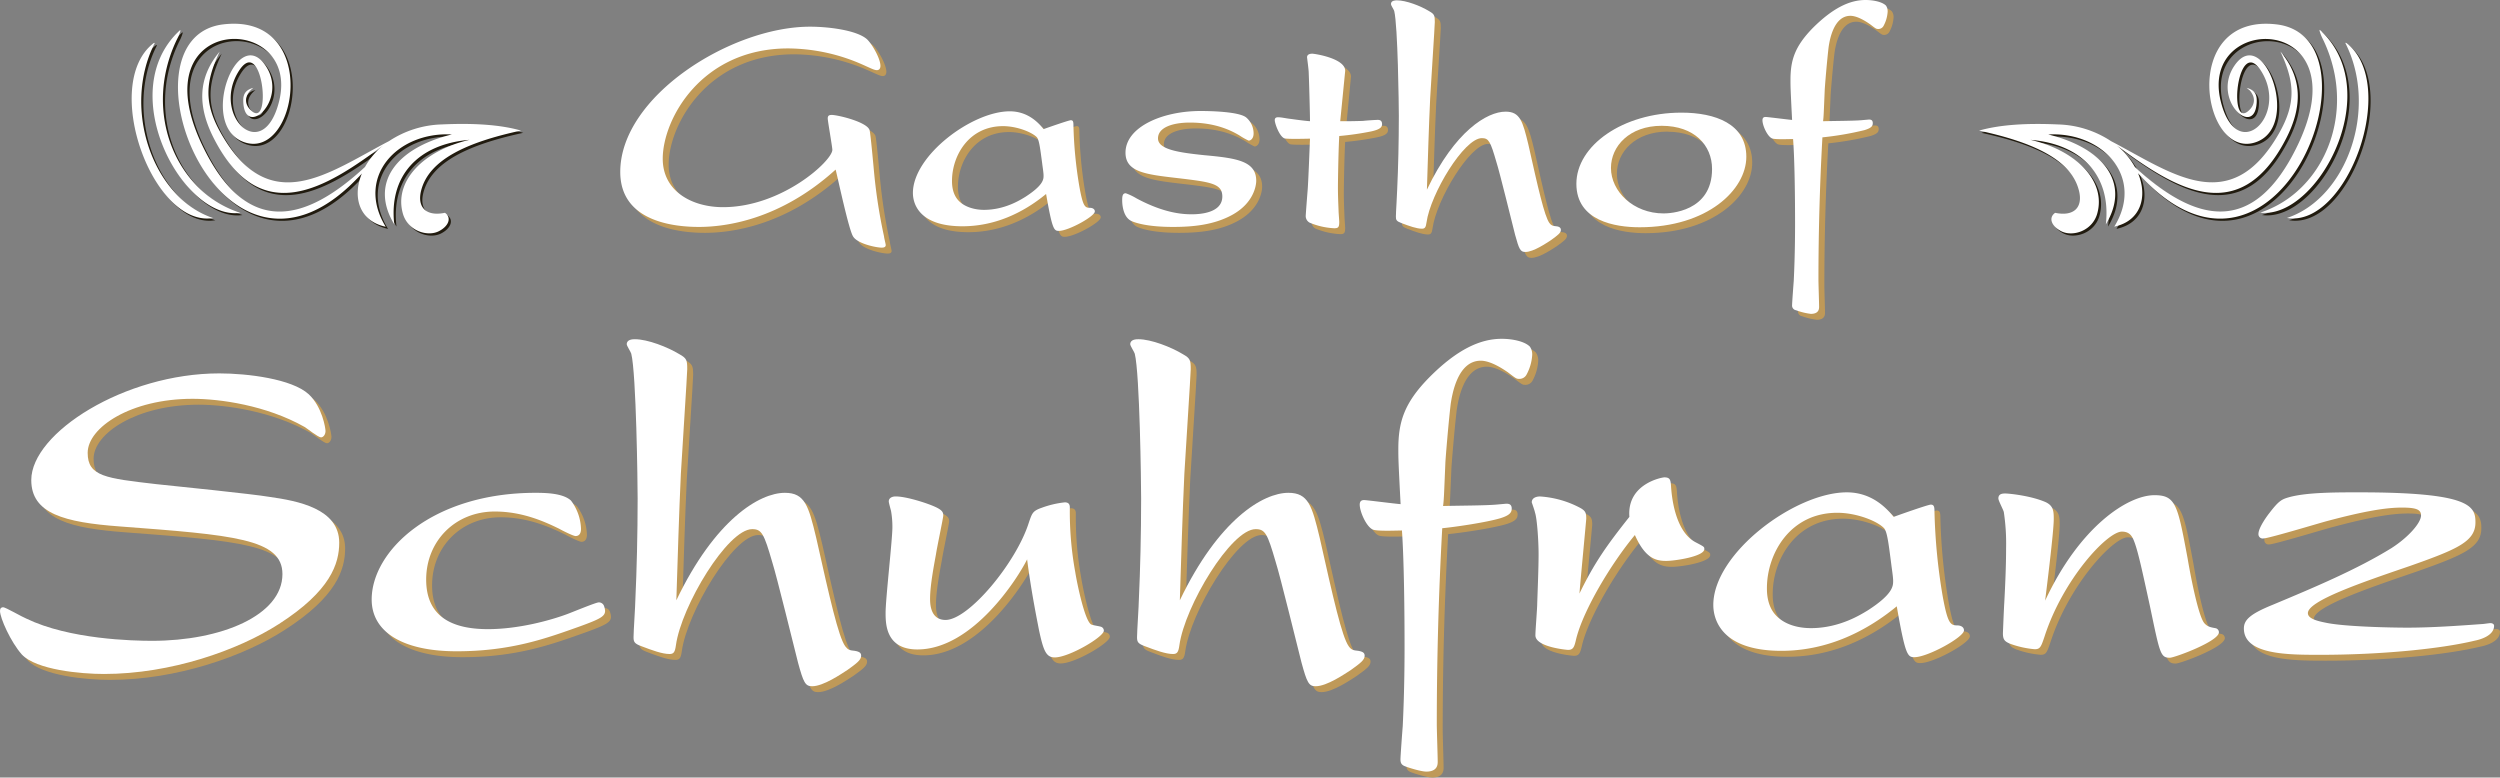 <svg xmlns="http://www.w3.org/2000/svg" viewBox="0 0 959.24 298.33"><rect x="0" y="0" width="959.24" height="298.33" fill="#808080" stroke="none"/><defs><style>.cls-1{fill:#bf9958;}.cls-2,.cls-4{fill:#fff;}.cls-3{fill:#211b0f;}.cls-3,.cls-4{fill-rule:evenodd;}</style></defs><g id="Ebene_2" data-name="Ebene 2"><g id="Ebene_1-2" data-name="Ebene 1"><path class="cls-1" d="M270.46,89.34c-9,0-30.2-1.77-30.2-21.11,0-29.06,42.58-55.73,72.79-55.73,7.33,0,17.94,1.39,21.86,4.81,2,1.89,5.18,7.45,5.18,10.23,0,.89-.38,1.65-1.39,1.65s-2.65-.89-5.81-2.28a71.47,71.47,0,0,0-28.18-6.07c-33.37,0-48.15,27.17-48.15,42.34,0,12.51,11.25,18.58,23.13,18.58,22.62,0,41.95-17.82,41.95-22,0-1-1.77-11.12-1.77-12s.26-1.39,1.52-1.39c2.27,0,13.52,2.66,14.53,5.82.38,1.26,1.52,14,1.77,16.68A205.78,205.78,0,0,0,341.48,93c0,.51.63,2.91.63,3.29,0,.88-.88,1-1.51,1-2.15,0-9.35-1.52-11-4.3-1.64-2.52-5.81-22.24-6.69-25.65C301.55,86.69,280.57,89.34,270.46,89.34Z"/><path class="cls-1" d="M413.14,48.39c.88,0,1,.64,1,1.9a161.69,161.69,0,0,0,2.27,23.51c1.39,7.7,2.15,8.21,4.05,8.21.88,0,1.89.38,1.89,1.39,0,1.9-10.11,7.46-13.77,7.46-1.9,0-2.53-.38-4.93-14.16-9.23,7.58-20.1,12.39-32.1,12.39-16.68,0-19-8.72-19-12.77,0-14.4,22.75-31.34,37.16-31.34,7.2,0,11.24,4.68,13,6.83C404.16,51.3,412.38,48.39,413.14,48.39Zm-13,6.58c-1.9-2-7.71-4.3-13-4.3-13.14,0-19.58,11.37-19.58,21,0,1.13,0,4.8,2.4,7.45s6.44,3.67,9.85,3.67c8,0,13.9-3.79,15.8-4.93,7.08-4.55,7.08-6.83,7.08-8.22,0-1.13-.38-3.41-.51-4.54C401.38,59.26,401,56,400.12,55Z"/><path class="cls-1" d="M474.93,84.79C468,88.58,460,89.34,452.31,89.34c-9.6,0-14.28-1.52-15.92-2.28-3.54-1.64-3.54-7.33-3.54-8,0-1.77.25-2.65,1.39-2.65a25,25,0,0,1,4.17,2c10.62,5.69,17.69,6.07,21.1,6.07,2.53,0,11.76-.26,11.76-6.83,0-5-4.55-5.56-17.32-7.07-12-1.39-19.84-2.28-19.84-9.74,0-9.85,14.16-16,28.82-16,3.91,0,14.91.25,17.56,2.52a8.12,8.12,0,0,1,2.78,6.07c0,2.15-1.26,2.78-1.89,2.78a26.75,26.75,0,0,1-3.54-2c-2.78-1.65-8.85-4.93-19-4.93-6.44,0-12.26,1.77-12.26,6.06s8.09,5.44,17.7,6.45c12.63,1.14,20,2.27,20,9.86C484.28,73.54,483.27,80.24,474.93,84.79Z"/><path class="cls-1" d="M516.51,48.77c2.78,0,5.43,0,8.85-.12.88-.13,4.92-.38,5.56-.38s1.64.12,1.64,1.64c0,1-.51,2-4.17,2.78a112.22,112.22,0,0,1-12.26,1.77c-.38,7.33-.51,18.58-.51,19.59,0,3.16.13,5.94.26,9.22,0,.63.25,3.54.25,4.17,0,2-.38,2.4-1.9,2.4a28,28,0,0,1-9.47-2.14,2.87,2.87,0,0,1-1.52-2.53c0-.63.63-8.59.76-10.24.25-3.16.76-16.68.88-19.46-.25,0-8.59.25-9.85-.13-2-.88-3.67-5.81-3.67-7,0-.63.25-1.13,1.26-1.13,1.27,0,3.42.5,4.81.63,3.66.5,5.68.76,7.45.88,0-3-.38-16.17-.5-18.83,0-.88-.64-5.56-.64-5.68,0-1.14,1.14-1.39,2-1.39s12.63,1.77,12.63,6.57Z"/><path class="cls-1" d="M580,45.11c5.56,0,6.57,3.66,8.72,12.51,3.79,16.93,6.19,27.55,8.08,30.2.76,1,1.27,1.14,2.66,1.27s1.77.75,1.77,1.39c0,1.13-1.14,2-3.79,3.91-1.77,1.14-6.7,4.55-9.86,4.55-1.9,0-2.4-1-3.92-6.57-1.14-4.42-5.94-24.14-7.2-28.05-2.28-7.84-2.91-9.1-5.56-9.1-6.83,0-19.72,21.36-21.23,32.35-.26,1.9-.63,2.4-1.77,2.4-2,0-4.8-1-7.84-2.15-2-.76-2.15-1.26-2.15-2.52,0-1.65.51-9,.51-10.49.38-8,.63-18.33.63-28.06,0-4-.38-34.75-1.77-40.31-.12-.51-1.26-2.15-1.26-2.66,0-1.39,1.77-1.39,2.27-1.39,3.54,0,9.1,2.15,12.39,4.17,2,1.14,2.15,1.65,2.15,4.18,0,1.38-1.52,24.38-1.77,29.06-.51,10.62-.89,23.51-1.27,35.26C560.49,52.56,572.87,45.11,580,45.11Z"/><path class="cls-1" d="M647.43,45.49c13,0,24.89,4.29,24.89,16.93s-14.91,27.05-40.94,27.05c-9.35,0-24.26-2.41-24.26-16.69C607.12,58.12,624.94,45.49,647.43,45.49Zm-7.58,5c-12.39,0-19.46,7.84-19.46,16.18,0,9,8.59,17.44,20.22,17.44,2.14,0,18.57-.51,18.57-17.06C659.18,58,652.36,50.54,639.85,50.54Z"/><path class="cls-1" d="M719.33,48.14c.76,0,1.52.13,1.52,1.39s-.76,1.9-3.16,2.66A118.29,118.29,0,0,1,701.52,55Q700,82.26,700,109.56c0,1.64.25,8.84.25,10.36,0,.76,0,2.78-3.16,2.78a25,25,0,0,1-5.68-1.39,1.81,1.81,0,0,1-1.52-2c0-.89.5-7.71.63-9.23.51-10.23.51-19.58.51-22.24,0-9-.13-23.76-.76-32.22-1.27,0-6.95.25-8.09-.26-1.77-.75-3.66-4.92-3.66-7,0-1.26.88-1.26,1.26-1.26.63,0,8.47,1,10.11,1.14-.63-12.13-.63-12.77-.63-15.29,0-7.46,1.51-12.77,8.59-20,7.84-7.84,14.28-10.74,20.22-10.74,2.78,0,6.32.63,7.83,2.15a3.74,3.74,0,0,1,.64,2.52A13.1,13.1,0,0,1,725,12.12a2.23,2.23,0,0,1-2.15,1.27c-.76,0-1-.25-3.16-1.9-.25-.12-4.29-3.16-7.45-3.16-6.57,0-8,9.73-8.34,11.88-.64,5.18-1.52,15.93-1.52,16.81-.38,8.85-.38,9.86-.63,11.75,5.31-.12,11.37-.12,14.66-.38Z"/><path class="cls-1" d="M109.24,241.71c-15.68,10.1-41.46,19.16-67.07,19.16-8.89,0-26-1.57-31.54-7.49-4.18-4.71-8.36-13.94-8.36-16.73,0-1,.52-1.39,1.22-1.39.87,0,7.49,3.83,8.88,4.36,16.55,8,41,8.53,48.26,8.53,26.49,0,50-9.75,50-25.61,0-13.59-19-15-62.55-18.29-21.08-1.57-33.8-4.88-33.8-17.77,0-18.12,35.89-40.95,72.13-40.95,10.8,0,27.87,2.09,34.32,8,5.23,4.88,6.45,13.07,6.45,14.11,0,1.39-.87,2.44-1.75,2.44-1,0-5.4-3.48-6.27-4-14.81-8.36-32.58-10.8-43-10.8-23.7,0-40.25,11-40.25,20.73,0,9.06,7,9.76,26.31,12,6.8.69,37.29,3.83,43.38,4.87,11,1.57,26.83,4.53,26.83,17.6C132.41,218.53,129.1,229,109.24,241.71Z"/><path class="cls-1" d="M234.43,236.65c0,2.09-1.91,3.14-9.58,5.93-12.72,4.53-26.31,9.58-47.39,9.58s-32.58-7.67-32.58-19.86c0-18.64,23.17-41,62.9-41,4,0,10.62.18,13.59,3a19,19,0,0,1,3.83,10.8c0,.52,0,2.79-2.09,2.79-.87,0-5.05-2.09-6.27-2.79-6.1-3-14.46-6.62-24.74-6.62-15.16,0-26.31,11.32-26.31,26.13,0,15.16,11.32,19,23.69,19,12,0,24.22-3.48,30.32-5.75,1.91-.69,11.15-4.53,12.19-4.53a2.09,2.09,0,0,1,2.09,1.57A6,6,0,0,1,234.43,236.65Z"/><path class="cls-1" d="M303.44,191.35c7.66,0,9.06,5.06,12,17.25,5.23,23.35,8.54,38,11.15,41.64,1,1.4,1.74,1.57,3.66,1.75,2.09.34,2.44,1,2.44,1.91,0,1.57-1.57,2.79-5.23,5.4-2.44,1.57-9.23,6.27-13.59,6.27-2.61,0-3.31-1.39-5.4-9.06-1.57-6.09-8.19-33.27-9.93-38.67-3.14-10.8-4-12.55-7.67-12.55-9.4,0-27.18,29.45-29.27,44.6-.34,2.62-.87,3.31-2.44,3.31-2.78,0-6.62-1.39-10.8-3-2.79-1-3-1.74-3-3.48,0-2.27.7-12.37.7-14.46.52-11,.87-25.26.87-38.68,0-5.57-.52-47.91-2.44-55.58-.17-.69-1.74-3-1.74-3.66,0-1.91,2.44-1.91,3.13-1.91,4.88,0,12.55,3,17.08,5.75,2.78,1.56,3,2.26,3,5.75,0,1.91-2.09,33.62-2.44,40.07-.7,14.63-1.22,32.4-1.74,48.61C276.61,201.63,293.68,191.35,303.44,191.35Z"/><path class="cls-1" d="M354.25,251.46c-12.19,0-12.19-9.93-12.19-14.11,0-5.23,2.61-28,2.61-32.75a35.07,35.07,0,0,0-.52-6.28,34.56,34.56,0,0,1-.87-3.65c0-1.4,1.39-1.92,2.61-1.92,3.66,0,9.58,1.92,11.15,2.44,6.62,2.26,7.14,3.31,7.14,4.88,0,.87-2.43,12.37-2.78,14.81-.53,3-2.27,11.67-2.27,17.07,0,1.74,0,8.19,5.93,8.19,8.88,0,27.17-21.95,32.05-37.46,1.22-3.48,1.4-4.36,4.88-5.58a37.3,37.3,0,0,1,8.89-2.09c1.91,0,1.91,1.4,1.91,2.09a130,130,0,0,0,2.09,24.74c.7,4.36,3.66,18.65,6.1,20,.52.35,3.49.7,4,1.05a1.55,1.55,0,0,1,.87,1.39c0,2.44-13.42,10.28-18.82,10.28-3.31,0-4.35-2.44-6.09-10.63-.53-2.79-3-14.81-4.53-27C393.11,223.59,375.68,251.46,354.25,251.46Z"/><path class="cls-1" d="M496.62,191.35c7.67,0,9.06,5.06,12,17.25,5.22,23.35,8.53,38,11.15,41.64,1,1.4,1.74,1.57,3.66,1.75,2.09.34,2.44,1,2.44,1.91,0,1.57-1.57,2.79-5.23,5.4-2.44,1.57-9.24,6.27-13.59,6.27-2.61,0-3.31-1.39-5.4-9.06-1.57-6.09-8.19-33.27-9.93-38.67-3.14-10.8-4-12.55-7.67-12.55-9.41,0-27.18,29.45-29.27,44.6-.35,2.62-.87,3.31-2.44,3.31-2.79,0-6.62-1.39-10.8-3-2.79-1-3-1.74-3-3.48,0-2.27.69-12.37.69-14.46.53-11,.88-25.26.88-38.68,0-5.57-.53-47.91-2.44-55.58-.18-.69-1.75-3-1.75-3.66,0-1.91,2.44-1.91,3.14-1.91,4.88,0,12.54,3,17.07,5.75,2.79,1.56,3,2.26,3,5.75,0,1.91-2.09,33.62-2.44,40.07-.7,14.63-1.22,32.4-1.75,48.61C469.79,201.63,486.87,191.35,496.62,191.35Z"/><path class="cls-1" d="M580.21,195.54c1,0,2.09.17,2.09,1.91,0,1.57-1,2.62-4.35,3.66-5.23,1.57-16.9,3.31-22.3,3.83q-2.1,37.63-2.09,75.27c0,2.26.34,12.2.34,14.29,0,1,0,3.83-4.35,3.83-2.09,0-7-1.57-7.84-1.92-1.57-.52-2.09-1.22-2.09-2.78,0-1.22.7-10.63.87-12.72.7-14.12.7-27,.7-30.67,0-12.37-.18-32.75-1.05-44.42-1.74,0-9.58.34-11.15-.35-2.44-1.05-5-6.8-5-9.59,0-1.74,1.22-1.74,1.74-1.74.87,0,11.67,1.4,13.94,1.57-.87-16.73-.87-17.6-.87-21.08,0-10.28,2.09-17.6,11.84-27.53,10.81-10.8,19.69-14.81,27.88-14.81,3.83,0,8.71.87,10.8,3a5.26,5.26,0,0,1,.87,3.49,18,18,0,0,1-2.09,7.14,3.09,3.09,0,0,1-3,1.74c-1,0-1.39-.34-4.35-2.61-.35-.17-5.93-4.35-10.28-4.35-9.06,0-11,13.41-11.5,16.37-.87,7.15-2.09,21.95-2.09,23.17-.53,12.2-.53,13.59-.87,16.21,7.31-.18,15.68-.18,20.21-.53Z"/><path class="cls-1" d="M627.46,200.59c-1.05-12.72,12.54-15.16,13.41-15.16,2.44,0,2.44,1.22,2.62,4.18.17,1.57,1,16.38,9.41,20.74,3.3,1.74,3.3,1.74,3.3,2.61,0,2.79-11.15,4.53-14.63,4.53-3.83,0-8-.87-12-9.93-9.23,11.15-19.69,28.74-22.48,39.72-.69,3-1,4.36-3.13,4.36-.35,0-12.55-1-12.55-5.58,0-1.92.7-10.28.7-12,.17-5.58.52-13.59.52-19.34,0-4.35-.52-13.41-1.39-15.85,0-.35-1.22-3.84-1.22-3.84,0-1.91,2.09-2.26,3.14-2.26a37.88,37.88,0,0,1,15.68,4.53c1.74,1,2.09,1.74,2.09,4,0,.52-2.27,24.21-2.62,28.74C614,218.19,618.75,211.56,627.46,200.59Z"/><path class="cls-1" d="M743.12,195.88c1.22,0,1.39.88,1.39,2.62a222.65,222.65,0,0,0,3.14,32.4c1.92,10.63,3,11.33,5.58,11.33,1.21,0,2.61.52,2.61,1.91,0,2.62-13.94,10.28-19,10.28-2.62,0-3.49-.52-6.8-19.51C717.33,245.36,702.35,252,685.8,252c-23,0-26.13-12-26.13-17.6,0-19.86,31.36-43.21,51.22-43.21,9.93,0,15.5,6.45,17.94,9.41C730.75,199.89,742.07,195.88,743.12,195.88Zm-18,9.06c-2.61-2.78-10.62-5.92-17.94-5.92-18.12,0-27,15.68-27,28.92,0,1.57,0,6.62,3.31,10.28,3.49,3.83,8.89,5.05,13.59,5.05,11,0,19.17-5.22,21.78-6.79,9.76-6.27,9.76-9.41,9.76-11.33,0-1.56-.52-4.7-.7-6.27C726.92,210.87,726.39,206.34,725.17,204.94Z"/><path class="cls-1" d="M828.92,192.23c8.19,0,8.89,3.65,12.72,24.21.87,5.23,4,22.13,6.44,24.92,1.22,1.39,2.44,1.57,4.36,1.91a1.63,1.63,0,0,1,1.22,1.57c0,3.49-17.07,9.76-18.82,9.76-3.65,0-3.83-1.57-7.66-19.86-3-13.77-4.36-20-5.75-24.05-.87-2.43-1.74-4.53-5-4.53-5.58,0-22.48,18.12-29.62,40.08-1.4,4.18-1.74,5-3.84,5a35.9,35.9,0,0,1-9.4-2.09c-2.09-.87-2.79-1.57-2.79-4,0,0,.35-9.06.52-11.67.35-6.45.7-14.11.7-21.08a80.59,80.59,0,0,0-.87-13.77c-.18-.87-2.09-4.35-2.09-5.22,0-1.75,1.39-1.92,2.61-1.92,1.57,0,9.93.87,15.51,3.31,3,1.39,3.13,3.48,3.13,6.45,0,5.05-2.79,27-3.31,31.36C800.17,204.42,818.64,192.23,828.92,192.23Z"/><path class="cls-1" d="M881,192.92c6.79-1.74,17.59-1.74,26.48-1.74,42.51,0,44.6,5.23,44.6,11.5,0,7.32-6.79,10.28-25.09,16.73-18.81,6.44-39.2,13.41-39.2,18.11,0,2.1,3.49,3,6.8,3.66,7.14,1.57,25.43,1.92,31.18,1.92,9.59,0,19.34-.7,28.92-1.39.53,0,2.62-.35,3.14-.35.7,0,1.4.35,1.4,1,0,4-5.75,5.4-7.5,5.75-13.06,3.14-35.89,5.4-59.23,5.4-12.37,0-29.27,0-29.27-10.1,0-3.31,2.44-5.58,11-9.06,15.86-6.62,32.41-13.59,45.65-21.78,6.27-4,11.32-9.58,11.32-12.54,0-2.27-1.91-3-7.31-3-5.93,0-13.94,1.22-28.92,5.23-3.84,1-22.3,6.62-24.22,6.62a1.63,1.63,0,0,1-1.92-1.74c0-2.44,3.49-7.14,4.18-8C876.83,194.14,877.87,193.79,881,192.92Z"/><path class="cls-2" d="M268.19,87.07c-9,0-30.2-1.77-30.2-21.1,0-29.07,42.59-55.73,72.79-55.73,7.33,0,18,1.39,21.86,4.8,2,1.89,5.18,7.45,5.18,10.23,0,.89-.37,1.65-1.39,1.65s-2.65-.89-5.81-2.28a71.42,71.42,0,0,0-28.18-6.06c-33.36,0-48.15,27.17-48.15,42.33,0,12.51,11.25,18.58,23.13,18.58,22.62,0,41.95-17.82,41.95-22,0-1-1.77-11.12-1.77-12s.26-1.39,1.52-1.39c2.28,0,13.52,2.66,14.53,5.82.38,1.26,1.52,14,1.77,16.68a206,206,0,0,0,3.79,24.14c0,.5.64,2.9.64,3.28,0,.89-.89,1-1.52,1-2.15,0-9.35-1.51-11-4.29-1.65-2.53-5.82-22.25-6.7-25.66C299.28,84.42,278.3,87.07,268.19,87.07Z"/><path class="cls-2" d="M410.87,46.13c.88,0,1,.63,1,1.89a161.69,161.69,0,0,0,2.27,23.51c1.39,7.71,2.15,8.21,4.05,8.21.88,0,1.89.38,1.89,1.39,0,1.9-10.11,7.46-13.77,7.46-1.9,0-2.53-.38-4.93-14.16-9.22,7.59-20.09,12.39-32.1,12.39-16.68,0-19-8.72-19-12.77,0-14.4,22.74-31.34,37.15-31.34,7.2,0,11.25,4.68,13,6.83C401.9,49,410.11,46.13,410.87,46.13Zm-13,6.57c-1.89-2-7.71-4.3-13-4.3-13.15,0-19.59,11.37-19.59,21,0,1.14,0,4.8,2.4,7.45s6.44,3.67,9.86,3.67c8,0,13.9-3.79,15.79-4.93,7.08-4.55,7.08-6.82,7.08-8.21,0-1.14-.38-3.42-.51-4.55C399.12,57,398.74,53.71,397.85,52.7Z"/><path class="cls-2" d="M472.66,82.52c-7,3.79-14.91,4.55-22.62,4.55-9.6,0-14.28-1.52-15.92-2.27-3.54-1.65-3.54-7.33-3.54-8,0-1.76.25-2.65,1.39-2.65a24.65,24.65,0,0,1,4.17,2c10.62,5.69,17.69,6.07,21.11,6.07,2.52,0,11.75-.25,11.75-6.83,0-5-4.55-5.56-17.31-7.07-12-1.39-19.84-2.28-19.84-9.73,0-9.86,14.15-16,28.81-16,3.92,0,14.91.25,17.56,2.53A8.08,8.08,0,0,1,481,51.18c0,2.15-1.26,2.78-1.89,2.78a26.75,26.75,0,0,1-3.54-2c-2.78-1.64-8.85-4.93-19-4.93-6.44,0-12.25,1.77-12.25,6.07s8.08,5.43,17.69,6.44c12.64,1.14,20,2.28,20,9.86C482,71.27,481,78,472.66,82.52Z"/><path class="cls-2" d="M514.24,46.51c2.78,0,5.44,0,8.85-.13.88-.13,4.93-.38,5.56-.38s1.64.13,1.64,1.64c0,1-.51,2-4.17,2.78a112.22,112.22,0,0,1-12.26,1.77c-.38,7.33-.5,18.58-.5,19.59,0,3.16.12,5.94.25,9.23,0,.63.25,3.53.25,4.17,0,2-.38,2.4-1.89,2.4a27.83,27.83,0,0,1-9.48-2.15A2.89,2.89,0,0,1,501,82.9c0-.63.63-8.59.76-10.24.25-3.15.76-16.68.88-19.46-.25,0-8.59.26-9.85-.12-2-.89-3.67-5.82-3.67-6.95,0-.64.26-1.14,1.27-1.14,1.26,0,3.41.5,4.8.63,3.66.51,5.69.76,7.45.89,0-3-.37-16.18-.5-18.83,0-.89-.63-5.56-.63-5.69,0-1.14,1.13-1.39,2-1.39s12.64,1.77,12.64,6.57Z"/><path class="cls-2" d="M577.68,42.84c5.56,0,6.57,3.67,8.72,12.51,3.79,16.94,6.19,27.55,8.09,30.2.75,1,1.26,1.14,2.65,1.27s1.77.76,1.77,1.39c0,1.14-1.14,2-3.79,3.92-1.77,1.13-6.7,4.55-9.86,4.55-1.89,0-2.4-1-3.92-6.58-1.13-4.42-5.94-24.13-7.2-28-2.27-7.84-2.91-9.1-5.56-9.1-6.82,0-19.71,21.36-21.23,32.35-.25,1.9-.63,2.4-1.77,2.4-2,0-4.8-1-7.84-2.15-2-.75-2.14-1.26-2.14-2.52,0-1.65.5-9,.5-10.49.38-8,.63-18.33.63-28.06,0-4-.38-34.75-1.77-40.31-.12-.5-1.26-2.15-1.26-2.65C533.7.13,535.47.13,536,.13c3.53,0,9.09,2.14,12.38,4.17,2,1.13,2.15,1.64,2.15,4.17,0,1.39-1.52,24.39-1.77,29.06-.51,10.62-.89,23.51-1.26,35.26C558.22,50.3,570.6,42.84,577.68,42.84Z"/><path class="cls-2" d="M645.16,43.22c13,0,24.9,4.3,24.9,16.93S655.15,87.2,629.11,87.2c-9.35,0-24.26-2.4-24.26-16.68C604.85,55.86,622.67,43.22,645.16,43.22Zm-7.58,5.05c-12.39,0-19.46,7.84-19.46,16.18,0,9,8.59,17.44,20.22,17.44,2.15,0,18.57-.51,18.57-17.06C656.91,55.73,650.09,48.27,637.58,48.27Z"/><path class="cls-2" d="M717.07,45.87c.75,0,1.51.13,1.51,1.39s-.76,1.9-3.16,2.66a118,118,0,0,1-16.17,2.78q-1.51,27.3-1.52,54.59c0,1.64.25,8.85.25,10.36,0,.76,0,2.78-3.16,2.78a24.52,24.52,0,0,1-5.68-1.39,1.81,1.81,0,0,1-1.52-2c0-.88.51-7.71.63-9.22.51-10.24.51-19.59.51-22.25,0-9-.13-23.75-.76-32.22-1.26,0-7,.25-8.09-.25-1.77-.76-3.66-4.93-3.66-6.95,0-1.27.88-1.27,1.26-1.27.63,0,8.47,1,10.11,1.14C687,33.87,687,33.24,687,30.71c0-7.46,1.52-12.77,8.59-20C703.42,2.91,709.86,0,715.8,0c2.78,0,6.32.63,7.84,2.15a3.81,3.81,0,0,1,.63,2.53,13,13,0,0,1-1.52,5.18,2.24,2.24,0,0,1-2.15,1.26c-.75,0-1-.25-3.16-1.89-.25-.13-4.29-3.16-7.45-3.16-6.57,0-8,9.73-8.34,11.87-.63,5.19-1.52,15.93-1.52,16.81-.38,8.85-.38,9.86-.63,11.76,5.31-.13,11.37-.13,14.66-.38Z"/><path class="cls-2" d="M107,239.44C91.29,249.54,65.51,258.6,39.9,258.6c-8.89,0-26-1.56-31.54-7.49C4.18,246.41,0,237.17,0,234.39c0-1,.52-1.4,1.22-1.4.87,0,7.49,3.84,8.88,4.36,16.56,8,40.95,8.53,48.27,8.53,26.48,0,50-9.75,50-25.61,0-13.59-19-15-62.55-18.29C24.74,200.41,12,197.1,12,184.21c0-18.12,35.89-40.94,72.13-40.94,10.8,0,27.88,2.09,34.32,8,5.23,4.88,6.45,13.07,6.45,14.11,0,1.4-.87,2.44-1.74,2.44-1.05,0-5.4-3.48-6.28-4-14.8-8.36-32.58-10.8-43-10.8-23.69,0-40.24,11-40.24,20.74,0,9.06,7,9.75,26.3,12,6.8.69,37.29,3.83,43.39,4.88,11,1.56,26.83,4.52,26.83,17.59C130.15,216.27,126.84,226.72,107,239.44Z"/><path class="cls-2" d="M232.17,234.39c0,2.09-1.92,3.13-9.59,5.92-12.72,4.53-26.31,9.58-47.39,9.58s-32.58-7.66-32.58-19.86c0-18.64,23.18-40.94,62.9-40.94,4,0,10.63.17,13.59,3a19,19,0,0,1,3.83,10.8c0,.52,0,2.79-2.09,2.79-.87,0-5.05-2.09-6.27-2.79-6.1-3-14.46-6.62-24.74-6.62-15.16,0-26.31,11.32-26.31,26.13,0,15.16,11.32,19,23.69,19,12,0,24.22-3.48,30.32-5.74,1.92-.7,11.15-4.53,12.2-4.53a2.09,2.09,0,0,1,2.09,1.56A6.4,6.4,0,0,1,232.17,234.39Z"/><path class="cls-2" d="M301.17,189.09c7.67,0,9.06,5,12,17.24,5.23,23.35,8.54,38,11.15,41.65,1.05,1.39,1.74,1.56,3.66,1.74,2.09.35,2.44,1,2.44,1.91,0,1.57-1.57,2.79-5.23,5.41-2.44,1.56-9.23,6.27-13.59,6.27-2.61,0-3.31-1.4-5.4-9.06-1.57-6.1-8.19-33.28-9.93-38.68-3.13-10.8-4-12.54-7.66-12.54-9.41,0-27.18,29.44-29.27,44.6-.35,2.61-.88,3.31-2.44,3.31-2.79,0-6.62-1.4-10.81-3-2.78-1-3-1.75-3-3.49,0-2.26.7-12.37.7-14.46.52-11,.87-25.26.87-38.68,0-5.57-.52-47.91-2.44-55.58-.17-.69-1.74-3-1.74-3.65,0-1.92,2.44-1.92,3.14-1.92,4.87,0,12.54,3,17.07,5.75,2.79,1.57,3,2.26,3,5.75,0,1.91-2.09,33.62-2.44,40.07-.69,14.63-1.22,32.41-1.74,48.61C274.34,199.37,291.41,189.09,301.17,189.09Z"/><path class="cls-2" d="M352,249.19c-12.2,0-12.2-9.93-12.2-14.11,0-5.22,2.61-28.05,2.61-32.75a35,35,0,0,0-.52-6.27c-.17-.7-.87-3.14-.87-3.66,0-1.4,1.39-1.92,2.61-1.92,3.66,0,9.59,1.92,11.15,2.44,6.62,2.26,7.15,3.31,7.15,4.88,0,.87-2.44,12.37-2.79,14.81-.52,3-2.27,11.67-2.27,17.07,0,1.74,0,8.19,5.93,8.19,8.88,0,27.18-22,32-37.46,1.22-3.48,1.4-4.35,4.88-5.57a36.82,36.82,0,0,1,8.89-2.09c1.92,0,1.92,1.39,1.92,2.09a129.21,129.21,0,0,0,2.09,24.74c.69,4.35,3.65,18.64,6.09,20,.53.35,3.49.7,4,1a1.55,1.55,0,0,1,.87,1.39c0,2.44-13.41,10.28-18.81,10.28-3.31,0-4.36-2.44-6.1-10.63-.52-2.78-3-14.81-4.53-27C390.84,221.32,373.42,249.19,352,249.19Z"/><path class="cls-2" d="M494.36,189.09c7.66,0,9.06,5,12,17.24,5.23,23.35,8.54,38,11.15,41.65,1,1.39,1.74,1.56,3.66,1.74,2.09.35,2.44,1,2.44,1.91,0,1.57-1.57,2.79-5.23,5.41-2.44,1.56-9.23,6.27-13.59,6.27-2.61,0-3.31-1.4-5.4-9.06-1.57-6.1-8.19-33.28-9.93-38.68-3.14-10.8-4-12.54-7.67-12.54-9.41,0-27.18,29.44-29.27,44.6-.35,2.61-.87,3.31-2.44,3.31-2.78,0-6.62-1.4-10.8-3-2.79-1-3-1.75-3-3.49,0-2.26.7-12.37.7-14.46.52-11,.87-25.26.87-38.68,0-5.57-.52-47.91-2.44-55.58-.18-.69-1.74-3-1.74-3.65,0-1.92,2.44-1.92,3.13-1.92,4.88,0,12.55,3,17.08,5.75,2.78,1.57,3,2.26,3,5.75,0,1.91-2.09,33.62-2.44,40.07-.7,14.63-1.22,32.41-1.74,48.61C467.53,199.37,484.6,189.09,494.36,189.09Z"/><path class="cls-2" d="M577.94,193.27c1,0,2.1.17,2.1,1.91,0,1.57-1,2.62-4.36,3.66-5.23,1.57-16.9,3.31-22.3,3.84q-2.08,37.62-2.09,75.26c0,2.27.35,12.2.35,14.29,0,1,0,3.83-4.36,3.83-2.09,0-7-1.57-7.84-1.92-1.57-.52-2.09-1.22-2.09-2.78,0-1.22.7-10.63.87-12.72.7-14.11.7-27,.7-30.66,0-12.37-.18-32.76-1-44.43-1.74,0-9.58.35-11.15-.35-2.44-1-5.05-6.8-5.05-9.58,0-1.74,1.22-1.74,1.74-1.74.87,0,11.68,1.39,13.94,1.56-.87-16.72-.87-17.59-.87-21.08,0-10.28,2.09-17.6,11.85-27.53C559.13,134,568,130,576.2,130c3.84,0,8.71.88,10.8,3a5.18,5.18,0,0,1,.88,3.48,18,18,0,0,1-2.09,7.14,3.09,3.09,0,0,1-3,1.75c-1,0-1.39-.35-4.35-2.62-.35-.17-5.93-4.35-10.28-4.35-9.06,0-11,13.41-11.5,16.37-.87,7.15-2.09,22-2.09,23.18-.52,12.19-.52,13.59-.87,16.2,7.32-.17,15.68-.17,20.21-.52Z"/><path class="cls-2" d="M625.19,198.32c-1-12.72,12.54-15.16,13.41-15.16,2.44,0,2.44,1.22,2.62,4.18.17,1.57,1,16.38,9.41,20.74,3.31,1.74,3.31,1.74,3.31,2.61,0,2.79-11.15,4.53-14.64,4.53-3.83,0-8-.87-12-9.93C618.05,216.44,607.59,234,604.81,245c-.7,3-1,4.36-3.14,4.36-.35,0-12.54-1.05-12.54-5.58,0-1.91.69-10.28.69-12,.18-5.57.53-13.59.53-19.34,0-4.35-.53-13.41-1.4-15.85,0-.35-1.22-3.83-1.22-3.83,0-1.92,2.09-2.27,3.14-2.27A37.88,37.88,0,0,1,606.55,195c1.74,1.05,2.09,1.74,2.09,4,0,.52-2.27,24.22-2.61,28.74C611.77,215.92,616.48,209.3,625.19,198.32Z"/><path class="cls-2" d="M740.85,193.62c1.22,0,1.4.87,1.4,2.61a222,222,0,0,0,3.13,32.41c1.92,10.62,3,11.32,5.58,11.32,1.22,0,2.61.52,2.61,1.92,0,2.61-13.94,10.28-19,10.28-2.61,0-3.48-.53-6.79-19.52-12.72,10.46-27.71,17.08-44.26,17.08-23,0-26.13-12-26.13-17.6,0-19.86,31.36-43.21,51.22-43.21,9.93,0,15.51,6.45,18,9.41C728.48,197.62,739.81,193.62,740.85,193.62Zm-17.94,9.06c-2.62-2.79-10.63-5.93-17.95-5.93-18.12,0-27,15.68-27,28.92,0,1.57,0,6.62,3.31,10.28,3.48,3.84,8.88,5.06,13.59,5.06,11,0,19.16-5.23,21.78-6.8,9.75-6.27,9.75-9.41,9.75-11.32,0-1.57-.52-4.71-.7-6.28C724.65,208.6,724.13,204.07,722.91,202.68Z"/><path class="cls-2" d="M826.65,190c8.19,0,8.89,3.66,12.72,24.22.87,5.22,4,22.12,6.45,24.91,1.22,1.39,2.44,1.57,4.35,1.92a1.61,1.61,0,0,1,1.22,1.56c0,3.49-17.07,9.76-18.81,9.76-3.66,0-3.84-1.57-7.67-19.86-3-13.76-4.36-20-5.75-24-.87-2.44-1.74-4.53-5-4.53-5.58,0-22.48,18.12-29.62,40.07-1.39,4.18-1.74,5.05-3.83,5.05a35.87,35.87,0,0,1-9.41-2.09c-2.09-.87-2.79-1.57-2.79-4,0,0,.35-9.06.52-11.67.35-6.45.7-14.11.7-21.08a80.8,80.8,0,0,0-.87-13.77c-.17-.87-2.09-4.35-2.09-5.22,0-1.74,1.39-1.92,2.61-1.92,1.57,0,9.93.87,15.51,3.31,3,1.4,3.13,3.49,3.13,6.45,0,5-2.78,27-3.31,31.36C797.9,202.15,816.37,190,826.65,190Z"/><path class="cls-2" d="M878.74,190.66c6.79-1.75,17.6-1.75,26.48-1.75,42.51,0,44.6,5.23,44.6,11.5,0,7.32-6.79,10.28-25.08,16.73-18.82,6.44-39.21,13.41-39.21,18.12,0,2.09,3.49,3,6.8,3.66,7.14,1.56,25.44,1.91,31.19,1.91,9.58,0,19.33-.7,28.92-1.39.52,0,2.61-.35,3.13-.35.7,0,1.4.35,1.4,1,0,4-5.75,5.41-7.49,5.75-13.07,3.14-35.89,5.41-59.24,5.41-12.37,0-29.27,0-29.27-10.11,0-3.31,2.44-5.57,11-9.06,15.85-6.62,32.4-13.59,45.64-21.78,6.27-4,11.33-9.58,11.33-12.54,0-2.27-1.92-3-7.32-3-5.92,0-13.94,1.22-28.92,5.22-3.83,1.05-22.3,6.62-24.22,6.62a1.63,1.63,0,0,1-1.92-1.74c0-2.44,3.49-7.14,4.19-8C874.56,191.88,875.6,191.53,878.74,190.66Z"/><path class="cls-3" d="M150.14,55l0,0a38.65,38.65,0,0,1,20.26-6.39c12.07-.55,22.43.08,30.35,2.36-20.4,4.4-35.25,11-38.31,23-1.59,6.25,1.7,10.09,9.14,8.55,2.7,1.91,1.38,5.17-2.36,7.07-4.34,2.21-11.9-.08-13.79-6.78-3.45-12.22,7.53-24.08,25.58-28.29-19.93,1.66-31,14-28.88,32.42-9.55-15.71.61-29.23,22.1-34.48-20.87-1.14-37.08,16.33-25.34,35.36-10.18-2.13-12.91-11.47-9.12-20.5C86,126.82,44.11,15.18,86.55,10.2c37.94-4.46,28.37,53.6,7.27,44.94-16.48-6.77-2.2-45,8.76-29.29,9.38,13.46-8.36,28.88-8.43,13.46,0-2.75,1.36-4.1,3.88-4.76-3.49,2.64-3.8,6.33-.5,9,7.74,6.33,3.82-30.28-5.35-15-10.09,16.8,9.57,35.68,15.73,11.31C116.65,5.31,54.14,5.53,78.35,56.36c17.14,36,39.8,29.59,62.55,8.54a28.83,28.83,0,0,1,7-8.28c-21.87,16.25-47.07,32.51-65.12-2.81-6.13-12-6.27-23,2.28-33.19-5.36,11.52-6.25,19.58.65,31.59,18.71,32.59,41.13,14.9,64.39,2.77ZM93.07,82.51c-4.17.61-8.53-.71-12.69-3.41C65.75,69.6,53.76,43,62.16,23.33a31.4,31.4,0,0,1,7.77-10.9l0,0H70v0l0,0c.07,0,.09.17.07.34a16,16,0,0,1-1.27,3.08,54.1,54.1,0,0,0-4.63,13.92C61,47.18,67.09,64.2,78.87,74.48A39.84,39.84,0,0,0,92.5,82.32l.57.19Zm-10.42,2c-23.08,3.86-43.12-51.1-23-67,.21-.17.34-.26.56-.16a.67.67,0,0,1-.09.24c-12.56,25-.56,58.89,22,66.75l.58.2Z"/><path class="cls-4" d="M149.29,54.13l0,0a38.65,38.65,0,0,1,20.26-6.39c12.07-.55,22.43.08,30.35,2.36-20.4,4.4-35.25,11-38.31,23-1.59,6.25,1.7,10.09,9.14,8.55,2.7,1.91,1.38,5.17-2.36,7.07-4.34,2.21-11.9-.08-13.79-6.78-3.45-12.22,7.53-24.08,25.58-28.29-19.93,1.66-31,14-28.88,32.42-9.55-15.71.61-29.23,22.1-34.48C152.46,50.46,136.25,67.92,148,87c-10.18-2.13-12.91-11.47-9.12-20.5C85.19,126,43.26,14.33,85.7,9.35,123.64,4.89,114.07,63,93,54.29c-16.48-6.77-2.2-45,8.76-29.29,9.37,13.46-8.36,28.88-8.43,13.46,0-2.75,1.36-4.1,3.88-4.76-3.49,2.64-3.8,6.33-.5,9,7.74,6.33,3.82-30.28-5.35-15C81.24,44.51,100.9,63.39,107.06,39,115.8,4.46,53.29,4.68,77.5,55.51c17.14,36,39.8,29.59,62.55,8.54a28.83,28.83,0,0,1,7-8.28C125.22,72,100,88.28,82,53c-6.13-12-6.27-23,2.28-33.19C78.89,31.29,78,39.35,84.9,51.36,103.61,84,126,66.26,149.29,54.13ZM92.22,81.66c-4.17.61-8.53-.71-12.69-3.41C64.9,68.75,52.91,42.14,61.31,22.48a31.31,31.31,0,0,1,7.77-10.9l0,0h.06v0l0,0c.07,0,.09.17.07.34A16,16,0,0,1,68,14.89a54.1,54.1,0,0,0-4.63,13.92C60.13,46.33,66.24,63.35,78,73.63a40,40,0,0,0,13.63,7.84l.57.19Zm-10.42,2c-23.08,3.86-43.12-51.1-23-67,.21-.17.34-.26.56-.16a.67.67,0,0,1-.09.24c-12.56,25-.56,58.89,22,66.75l.58.2Z"/><path class="cls-3" d="M810.79,55C834,67.11,856.47,84.8,875.18,52.21c6.9-12,6-20.07.65-31.59,8.55,10.2,8.4,21.2,2.27,33.19-18,35.32-43.24,19.06-65.11,2.81a28.79,28.79,0,0,1,7,8.28c22.76,21,45.41,27.45,62.56-8.54,24.21-50.83-38.31-51-29.57-16.49,6.16,24.37,25.83,5.49,15.74-11.31-9.17-15.25-13.09,21.36-5.35,15,3.3-2.71,3-6.4-.51-9,2.52.66,3.9,2,3.89,4.76-.07,15.42-17.81,0-8.43-13.46,10.95-15.73,25.23,22.52,8.76,29.29C846,63.8,836.44,5.74,874.38,10.2c42.44,5,.51,116.62-53.18,57.11,3.8,9,1.06,18.37-9.11,20.5,11.73-19-4.47-36.5-25.34-35.36,21.48,5.25,31.65,18.77,22.1,34.48,2.12-18.43-9-30.76-28.88-32.42,18,4.21,29,16.07,25.58,28.29-1.89,6.7-9.45,9-13.79,6.78-3.74-1.9-5.06-5.16-2.36-7.07,7.43,1.54,10.73-2.3,9.13-8.55-3-12-17.9-18.58-38.31-23,7.93-2.28,18.29-2.91,30.36-2.36A38.68,38.68,0,0,1,810.84,55l-.05,0Zm57.07,27.53.57-.19a39.8,39.8,0,0,0,13.62-7.84C893.83,64.2,900,47.18,896.7,29.66a54.52,54.52,0,0,0-4.64-13.92,16.84,16.84,0,0,1-1.26-3.08c0-.17,0-.29.07-.34l0,0v0H891l0,0a31.24,31.24,0,0,1,7.76,10.9C907.17,43,895.18,69.6,880.55,79.1c-4.16,2.7-8.52,4-12.69,3.41Zm10.42,2,.57-.2c22.54-7.86,34.54-41.74,22-66.75a.67.67,0,0,1-.08-.24c.22-.1.35,0,.56.16,20.1,15.93.06,70.89-23,67Z"/><path class="cls-4" d="M809.94,54.13c23.25,12.13,45.68,29.82,64.39-2.77,6.9-12,6-20.07.65-31.59C883.53,30,883.38,41,877.25,53,859.21,88.28,834,72,812.14,55.77a28.79,28.79,0,0,1,7,8.28c22.76,21,45.41,27.45,62.56-8.54,24.21-50.83-38.31-51-29.57-16.49,6.16,24.37,25.83,5.49,15.74-11.31-9.17-15.25-13.09,21.36-5.36,15,3.31-2.71,3-6.4-.5-9,2.52.66,3.9,2,3.89,4.76-.07,15.42-17.81,0-8.43-13.46,11-15.73,25.23,22.52,8.75,29.29-21.1,8.66-30.66-49.4,7.28-44.94C916,14.33,874,126,820.35,66.46c3.8,9,1.06,18.37-9.11,20.5,11.73-19-4.47-36.5-25.34-35.36,21.48,5.25,31.65,18.77,22.1,34.48,2.11-18.43-9-30.76-28.88-32.42,18,4.21,29,16.07,25.58,28.29-1.89,6.7-9.45,9-13.79,6.78-3.74-1.9-5.06-5.16-2.36-7.07,7.43,1.54,10.73-2.3,9.13-8.55-3-12-17.9-18.58-38.31-23,7.93-2.28,18.29-2.91,30.36-2.36A38.71,38.71,0,0,1,810,54.16l0,0ZM867,81.66l.58-.19a40,40,0,0,0,13.62-7.84c11.78-10.28,17.9-27.3,14.65-44.82a54.52,54.52,0,0,0-4.64-13.92A16.84,16.84,0,0,1,890,11.81c0-.17,0-.29.07-.34l0,0v0h.06l0,0a31.15,31.15,0,0,1,7.76,10.9c8.41,19.66-3.58,46.27-18.22,55.77-4.15,2.7-8.51,4-12.69,3.41Zm10.43,2,.57-.2c22.54-7.86,34.54-41.74,22-66.75a.67.67,0,0,1-.08-.24c.22-.1.35,0,.56.16,20.1,15.93.06,70.89-23,67Z"/></g></g></svg>